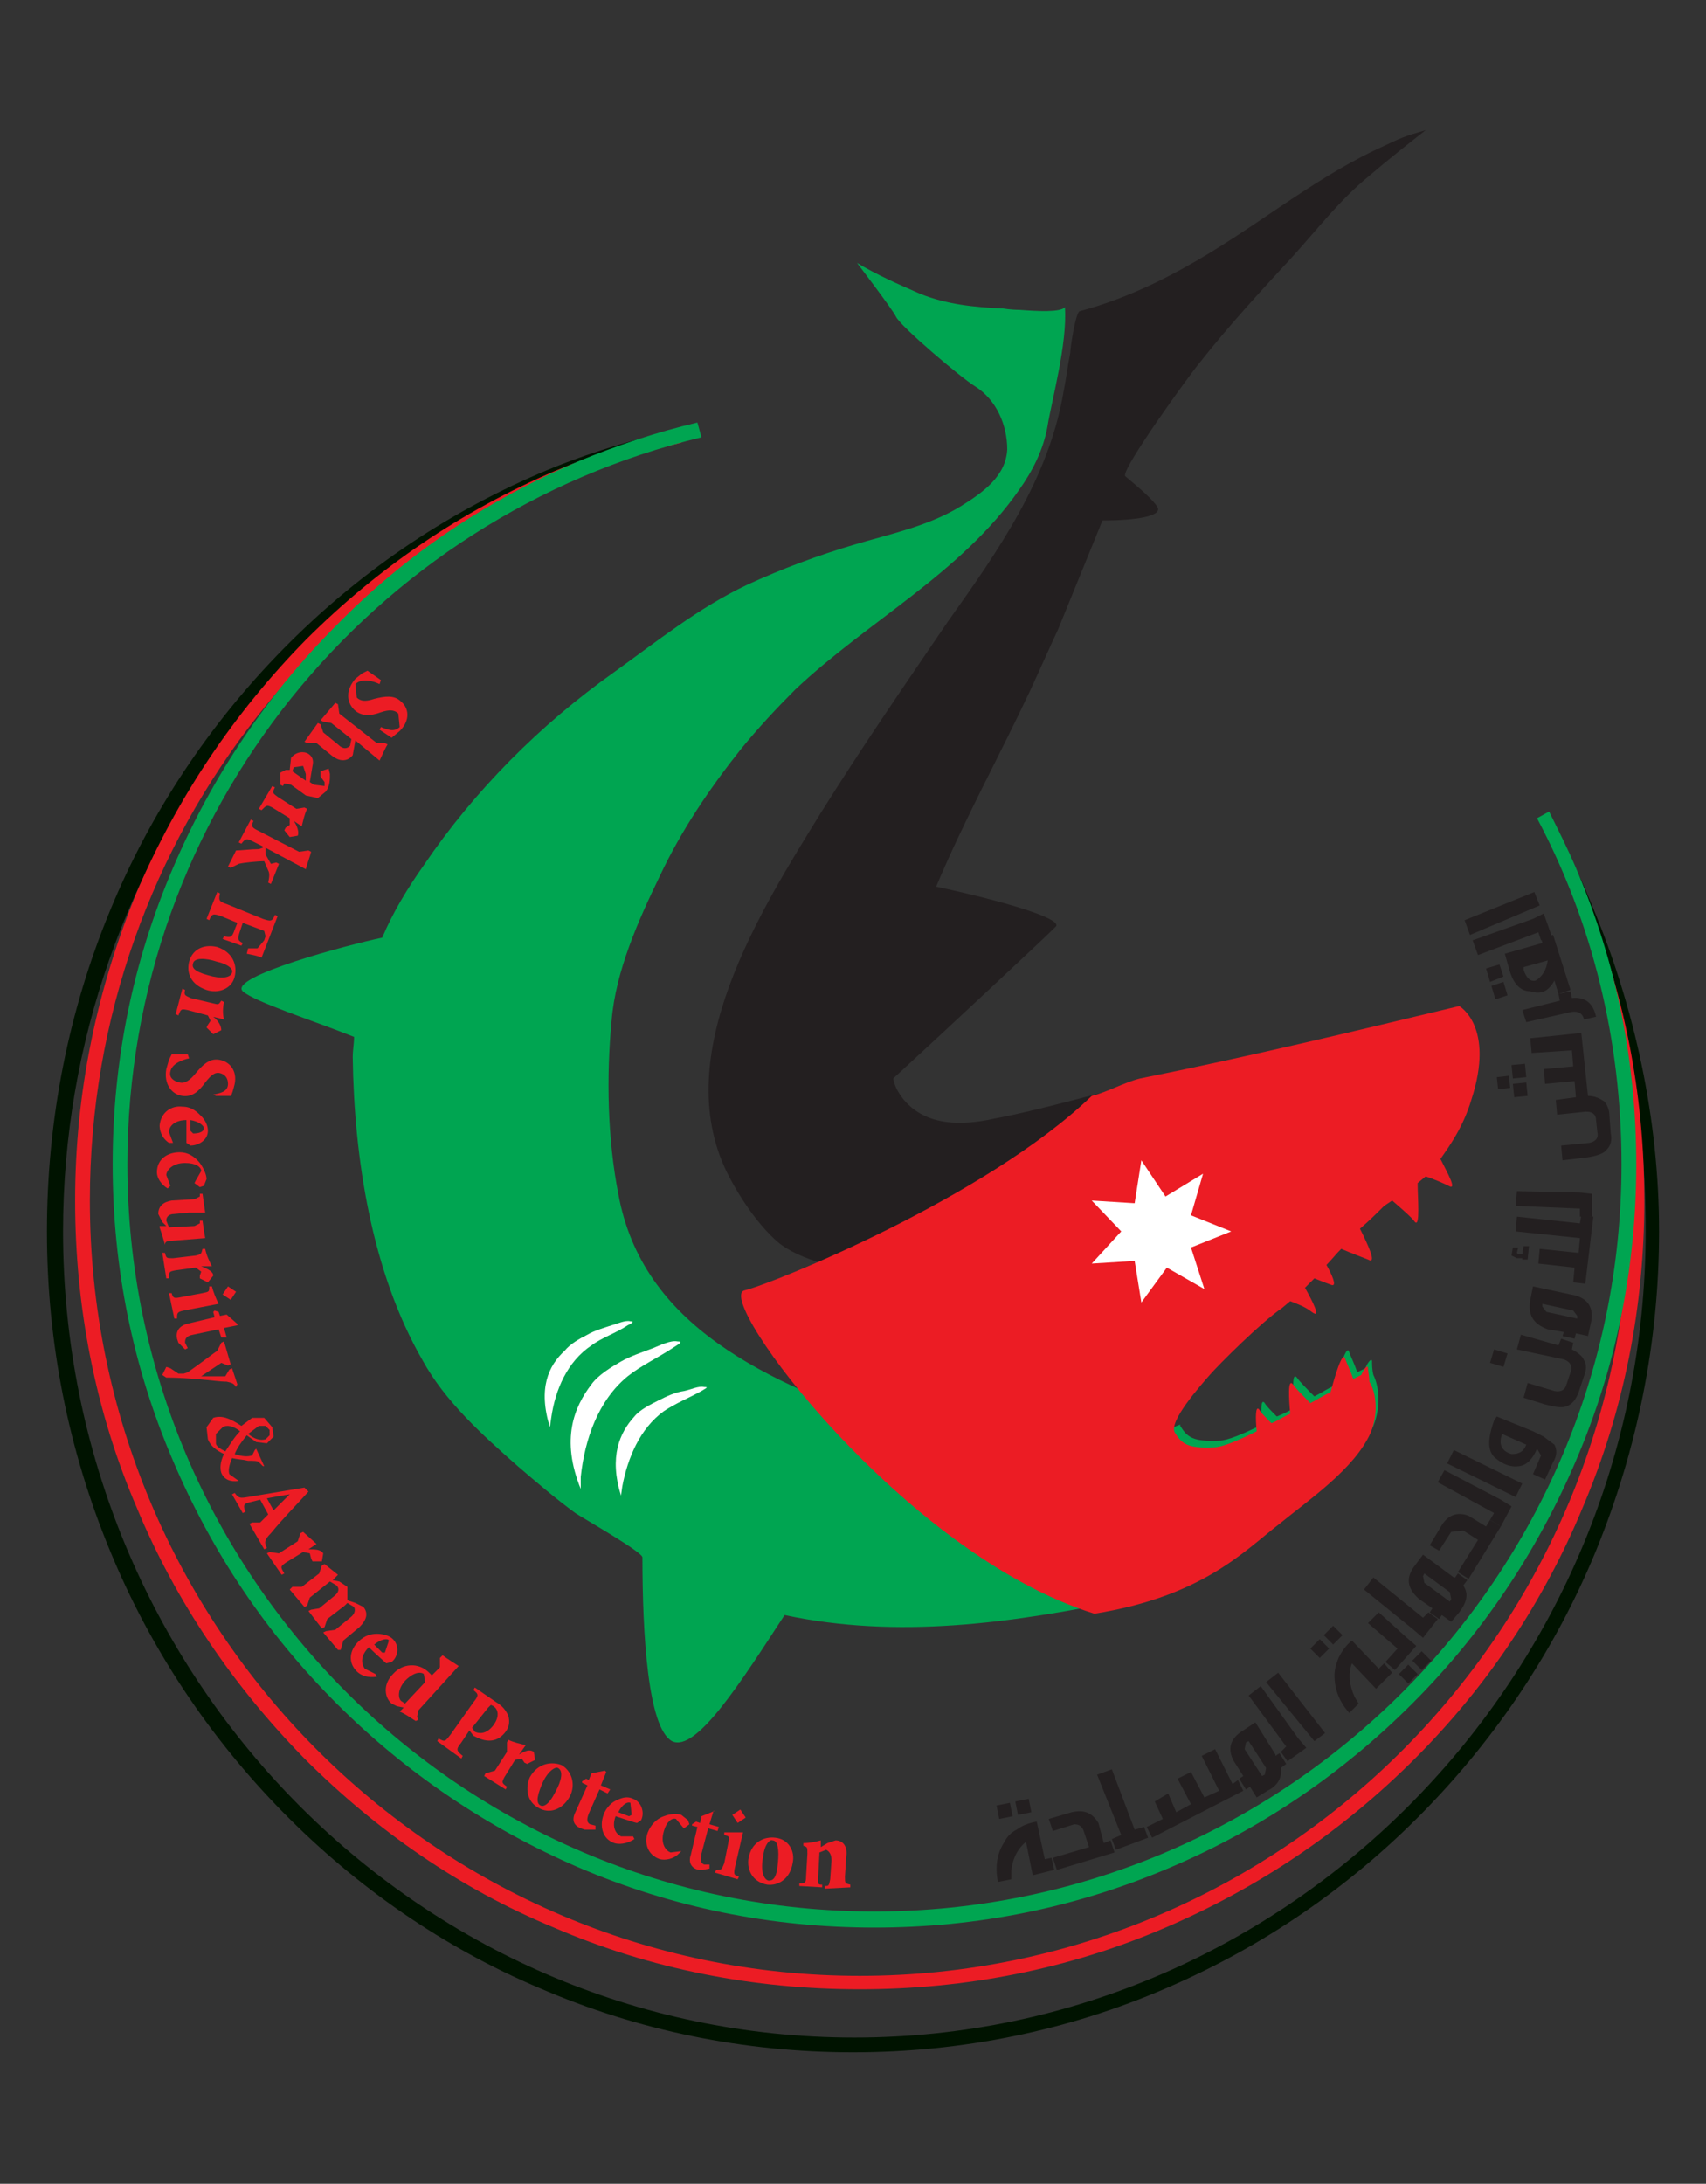 <?xml version="1.0" encoding="utf-8"?>
<!-- Generator: Adobe Illustrator 22.1.0, SVG Export Plug-In . SVG Version: 6.00 Build 0)  -->
<svg version="1.1" id="Layer_1" xmlns="http://www.w3.org/2000/svg" xmlns:xlink="http://www.w3.org/1999/xlink" x="0px" y="0px"
	 viewBox="0 0 127.2 162.8" style="enable-background:new 0 0 127.2 162.8;" xml:space="preserve">
<rect x="0" y="0" width="127.2" height="162.8" fill="#333333" stroke="none"/>
<style type="text/css">
	.st0{fill:#231F20;}
	.st1{fill:#00A551;}
	.st2{fill:#EC1C24;}
	.st3{fill:#FFFFFF;}
	.st4{fill:#001300;}
</style>
<g>
	<path class="st0" d="M108.8,75.4c-7.9,1.9-15.9,3.8-23.8,5.4c-3.7,0.8-7.2,1.9-10.9,2.6c-2.3,0.5-5,0.6-6.7-1.4
		c-0.4-0.5-0.7-1-0.8-1.6C70.3,77,77.8,70,78.7,69.1c0.7-0.6-4.2-2-8.9-3c2.1-5,4.7-9.7,7-14.6c0.7-1.5,1.4-3.1,2.1-4.6l3.3-8.1
		c2.4,0,4.5-0.3,4.1-1c-0.3-0.5-1.2-1.3-2.4-2.3c-0.4-0.4,4.9-7.7,5.5-8.4c2.2-2.8,4.6-5.4,7-8c1.9-2.1,3.5-4.2,5.7-6
		c1.4-1.2,2.8-2.3,4.2-3.4l-1,0.3c-1,0.3-1.9,0.8-2.8,1.2c-5,2.4-9.2,6-14.1,8.7c-0.9,0.5-4.1,2.3-7.9,3.3c-0.3,0.1-0.7,2.7-0.7,3.1
		c-0.2,1-0.3,1.9-0.5,2.9c-1.1,6.5-4.9,11.9-8.6,17.1c-3.2,4.7-6.5,9.5-9.5,14.3c-4.5,7.3-11.3,18-7,26.8c0.9,1.8,2.3,3.9,3.8,5.2
		c3.1,2.6,12.6,3.4,25,3.5c7.8,0.1,15-4.3,20.8-7.6v-0.2l0.6-0.5l0.4,0.2l1.1-0.6l0.9-0.8c0.7-1,2.1-2.4,2.8-4.4
		C111.3,76.9,108.8,75.4,108.8,75.4z"/>
	<path class="st1" d="M76,23.1c-0.6,0-1.2-0.1-1.2-0.1c-2.2-0.1-4.2-0.3-6.2-1.1c-1.6-0.7-3.2-1.4-4.7-2.3c0,0,2.6,3.4,2.9,4
		c0.3,0.7,4.9,4.6,5.9,5.2c1.6,1,2.4,2.9,2.4,4.7c-0.1,2-1.8,3.2-3.4,4.2c-2.4,1.5-5.3,2.1-8,2.9c-2.7,0.8-5.4,1.8-8,3
		c-3.6,1.7-6.7,4.2-9.9,6.5c-5.5,3.9-10.4,8.8-14.2,14.4c-1.2,1.7-2.3,3.5-3.1,5.4c-2.4,0.5-11.5,2.9-10.4,4
		c0.9,0.8,5.3,2.2,8.3,3.4c0,0.5-0.1,1-0.1,1.5c0.1,7.5,1.4,16,5.2,22.6c1.7,3.1,4.5,5.6,7.1,7.9c1.4,1.2,2.8,2.4,4.3,3.5
		c0.6,0.4,5,2.9,5,3.3c0,5.7,0.4,12.7,2.2,13.7c1.8,0.9,5.2-4.5,8.4-9.4c8.4,1.8,16.9,0.6,25.2-1.1c4.7-1,8.2-3.2,11.9-6.2
		c2.2-1.8,5.6-4.1,6.8-6.8c0.6-1.5,0.4-3,0-3.8c-0.1-0.4-0.1-0.8-0.1-1c0-0.3-0.3,0-0.5,0.5l0,0l-0.6,0.3c-0.2-0.6-0.5-1.2-0.6-1.5
		c-0.2-0.7-0.8,1.5-1.1,2.5c-0.5,0.2-0.9,0.5-1.5,0.8c-0.5-0.5-1.1-1.1-1.3-1.4c-0.4-0.5-0.3,1.1-0.1,2.2c-0.5,0.3-0.9,0.5-1.4,0.7
		c-0.4-0.4-0.8-0.8-0.9-1c-0.3-0.4-0.3,0.6-0.2,1.6c-1.4,0.7-2.6,1.2-3.2,1.2c-2,0.1-2.4-0.3-2.9-1.1v-0.1
		c-3.3,1.3-6.7,2.6-10.3,2.7c-3.7,0.1-7.2-1.2-10.6-2.4c-10-3.5-19.2-7.6-21-17.5c-0.8-4.1-0.9-8.7-0.5-12.9c0.3-3.7,2-7.5,3.6-10.8
		c1.6-3.4,3.7-6.5,6-9.4c1.3-1.6,2.7-3.1,4.1-4.5c5.4-5.1,12.4-8.7,16.7-14.9c1-1.4,1.8-3,2.1-4.7c0.3-1.9,1.5-6.2,1.3-8.9
		C79.1,23.3,77.3,23.2,76,23.1"/>
	<path class="st2" d="M108.8,75c-7.9,1.9-15.8,3.8-23.8,5.4c-1.2,0.3-2.4,1-3.6,1.3c-7.9,7.6-23.8,14-25.9,14.5
		c-2.3,0.6,11.9,19.7,26.1,24.1c8.1-1.3,11.2-4.7,13.8-6.7c2.2-1.8,5.6-4.1,6.8-6.8c0.6-1.5,0.4-3-0.1-3.8c0-0.4-0.1-0.8-0.1-1
		c0-0.3-0.3,0-0.5,0.5l0,0l-0.6,0.3c-0.2-0.6-0.5-1.2-0.6-1.5c-0.2-0.7-0.8,1.4-1.1,2.5c-0.5,0.2-0.9,0.5-1.5,0.8
		c-0.5-0.5-1.1-1.1-1.3-1.4c-0.4-0.5-0.3,1.1-0.2,2.2c-0.5,0.2-0.9,0.5-1.4,0.7c-0.4-0.4-0.8-0.8-0.9-1c-0.3-0.4-0.3,0.6-0.2,1.6
		c-1.4,0.7-2.6,1.2-3.2,1.2c-2,0.1-2.4-0.3-2.9-1.1c-0.5-0.8,1.9-3.5,2.6-4.3s3.8-3.9,5.4-5l0.6-0.5c0.5,0.2,1.1,0.4,1.6,0.8
		c0.8,0.6,0-0.9-0.5-1.8l0.7-0.7c0.5,0.2,1,0.4,1.3,0.5c0.4,0.1,0-0.8-0.4-1.5c0.4-0.4,0.7-0.8,1.1-1.2c0.7,0.3,1.5,0.6,2,0.8
		c0.7,0.4,0-1.1-0.6-2.3c0.7-0.6,1.3-1.2,1.8-1.7l0.6-0.4c0.7,0.6,1.5,1.3,1.7,1.6c0.4,0.4,0.2-1.8,0.2-2.9l0.6-0.5
		c0.6,0.2,1.3,0.5,1.7,0.7c0.7,0.4-0.1-1-0.6-2c0.7-1,1.7-2.4,2.3-4.4C111.5,76.5,108.8,75,108.8,75"/>
	<polygon class="st3" points="89.8,96.1 87,94.5 85.1,97.1 84.6,94 81.4,94.2 83.6,91.8 81.4,89.5 84.6,89.7 85.1,86.5 86.9,89.2 
		89.7,87.5 88.8,90.6 91.8,91.8 88.8,93 	"/>
	<path class="st3" d="M46.3,111.5l0.1-0.7c0.4-2.1,1.3-4.3,3.1-5.6c0.9-0.6,1.9-1,2.8-1.5c0.3-0.2,0.6-0.3,0.2-0.3
		c-0.4-0.1-1,0.2-1.5,0.3c-0.7,0.1-1.3,0.4-1.9,0.7c-0.6,0.3-1.4,0.7-1.8,1.2C46.2,106.8,45.4,108.6,46.3,111.5"/>
	<path class="st3" d="M43.3,111v-0.9c0.3-2.8,1.3-5.7,3.5-7.5c1-0.8,2.3-1.4,3.5-2.2c0.3-0.2,0.7-0.4,0.2-0.4
		c-0.5-0.1-1.3,0.3-1.8,0.5c-0.8,0.3-1.7,0.6-2.4,1s-1.7,1-2.2,1.7C42.8,104.9,41.8,107.3,43.3,111"/>
	<path class="st3" d="M41,106.4l0.1-0.7c0.3-2.1,1.2-4.2,3-5.4c0.8-0.6,1.8-0.9,2.7-1.5c0.2-0.1,0.6-0.3,0.2-0.3
		c-0.4-0.1-1,0.2-1.4,0.3c-0.6,0.2-1.3,0.4-1.8,0.7c-0.6,0.3-1.3,0.7-1.7,1.2C40.9,101.8,40.1,103.5,41,106.4"/>
	<path class="st4" d="M116.6,64c4.3,8.3,6.1,17.8,6.1,27.8c0,33.1-26.5,60.1-59,60.1c-32.6,0-59-27-59-60.1
		c0-28.3,19.4-52.4,45.3-58.7l-0.3-0.9c-3.3,0.8-6.5,1.8-9.5,3.1c-7.2,3.1-13.6,7.5-19.1,13.1S11.2,60.6,8.2,67.9
		c-3.1,7.5-4.7,15.6-4.7,23.9s1.6,16.3,4.7,23.8c3,7.3,7.4,13.9,12.9,19.5s12,10.1,19.1,13.1c7.4,3.2,15.3,4.8,23.4,4.8
		s16-1.6,23.4-4.8c7.2-3.1,13.6-7.5,19.1-13.1s9.9-12.2,12.9-19.5c3.1-7.6,4.7-15.6,4.7-23.8c0-8.3-1.8-16.7-5-24.3
		c-0.6-1.5-1.1-2.6-1.9-4.1L116.6,64z"/>
	<path class="st2" d="M115.6,62.7c4.2,8,5.9,17.1,5.9,26.8c0,31.9-25.7,57.8-57.4,57.8c-31.6,0-57.4-25.9-57.4-57.8
		c0-27.3,18.8-50.4,44.1-56.5l-0.3-0.9c-3.1,0.7-6.2,1.8-9.1,3c-7,3-13.2,7.2-18.6,12.6c-5.4,5.5-9.6,11.8-12.6,18.8
		c-3,7.3-4.6,15-4.6,23c0,7.9,1.5,15.7,4.6,22.9c2.9,7,7.2,13.3,12.5,18.7c5.4,5.4,11.6,9.7,18.6,12.6c7.2,3.1,14.9,4.6,22.8,4.6
		s15.6-1.5,22.8-4.6c7-3,13.2-7.2,18.6-12.6c5.4-5.4,9.6-11.7,12.5-18.7c3.1-7.3,4.6-15,4.6-22.9c0-8-1.5-15.7-4.6-23
		c-0.6-1.5-1.3-2.9-2-4.3L115.6,62.7z"/>
	<path class="st1" d="M114.6,61c4.1,7.7,6.3,16.5,6.3,25.8c0,30.7-25,55.7-55.7,55.7s-55.7-25-55.7-55.7c0-26.3,18.3-48.3,42.8-54.2
		L52,31.5c-3,0.7-6,1.7-8.9,2.9c-6.8,2.9-12.8,6.9-18,12.2c-5.2,5.2-9.3,11.3-12.2,18.1c-3,7-4.5,14.4-4.5,22.1s1.5,15.1,4.5,22.1
		c2.9,6.8,6.9,12.8,12.2,18.1c5.2,5.2,11.3,9.3,18,12.2c7,3,14.4,4.5,22.1,4.5s15.1-1.5,22.1-4.5c6.8-2.9,12.8-7,18-12.2
		s9.3-11.3,12.2-18.1c3-7,4.5-14.4,4.5-22.1s-1.5-15.1-4.5-22.1c-0.6-1.4-1.3-2.8-2-4.2L114.6,61z"/>
	<path class="st0" d="M74.9,137.3c0.2-0.4,0.5-0.7,0.9-0.9c0.4-0.3,0.9-0.5,1.5-0.6l0.6,2.8l0.5-0.1l0.2,0.9l-1.6,0.4l-0.5-2.5
		c-0.6,0.5-1,1.2-1.1,2.2v0.6l-1,0.2C74.2,139.2,74.3,138.2,74.9,137.3 M74.5,135.6l1-0.2l-0.2-1l-1,0.2L74.5,135.6z M75.9,135.3
		l1-0.2l-0.2-1l-1,0.2L75.9,135.3z"/>
	<path class="st0" d="M78.2,135.6l1.7-0.5c0.9-0.2,1.5,0,2,0.8l0.4,1.5l0.5-0.2l0.3,0.9l-4.3,1.3l-0.3-0.9l2.7-0.8l-0.4-1.2
		c-0.1-0.3-0.3-0.5-0.7-0.5l-1.6,0.5L78.2,135.6z"/>
	<polygon class="st0" points="81.8,132.3 82.9,131.9 84.6,136.4 85.3,136.2 85.6,137 83.2,137.9 82.9,137.1 83.6,136.8 	"/>
	<polygon class="st0" points="87.8,132.6 88.8,132.1 89.8,134 90.9,133.5 89.6,130.9 90.6,130.4 91.9,133 92.3,132.7 92.7,133.5 
		85.9,137 85.5,136.2 86.7,135.6 86.1,134.3 87.1,133.7 87.7,135.1 88.8,134.5 	"/>
	<path class="st0" d="M92.7,129l0.9-0.6l1.5,2.4v0.1l0.3-0.2l0.5,0.8l-0.4,0.3c0.1,0.7-0.2,1.3-1,1.7l-0.8,0.5l-0.5-0.8l-0.3,0.2
		l-0.5-0.8l0.3-0.2l-0.7-1.1C91.5,130.4,91.7,129.6,92.7,129 M92.9,129.9l-0.1,0.5l1.3,2l0.2-0.1l0.1-0.5l-1.3-2L92.9,129.9z"/>
	<polygon class="st0" points="93.1,126.4 94,125.7 96.8,129.6 97.4,130.3 96,131.3 95.5,130.6 95.9,130.2 	"/>
	<polygon class="st0" points="98.8,129.2 98,129.8 94.4,125.4 95.3,124.7 	"/>
	<path class="st0" d="M97.7,122.9l0.7-0.7l0.7,0.7l-0.7,0.7L97.7,122.9z M98.7,121.9L98.7,121.9l0.7,0.7l0.7-0.7l-0.7-0.7
		L98.7,121.9z M100.6,127.7L100.6,127.7c-0.7-0.8-1.1-1.7-1.1-2.8c0-0.4,0.1-0.8,0.3-1.3c0.2-0.4,0.5-0.9,1-1.3l2,2.1l0.4-0.4
		l0.6,0.7l-1.2,1.2l-1.8-1.9c-0.3,0.8-0.2,1.6,0.2,2.5l0.3,0.5L100.6,127.7z"/>
	<path class="st0" d="M102,121l0.8-0.8l2.1,1.9l0.7,0.6l-1.6,1.8l-0.7-0.6l0.9-1L102,121z M104.3,124.8L104.3,124.8l0.7,0.7l0.7-0.7
		l-0.7-0.7L104.3,124.8z M105.3,123.8L105.3,123.8l0.7,0.7l0.7-0.7l-0.7-0.7L105.3,123.8z"/>
	<polygon class="st0" points="106.1,120.6 106.5,120.2 107.2,120.7 106.1,122.1 105.4,121.5 101.7,118.5 102.4,117.6 	"/>
	<path class="st0" d="M105.5,116.7l0.6-0.8l2.3,1.7h0.1l0.2-0.3l0.7,0.5l-0.3,0.4c0.4,0.6,0.3,1.2-0.3,2l-0.6,0.7l-0.7-0.5l-0.2,0.3
		l-0.7-0.5l0.2-0.3l-1-0.7C104.9,118.4,104.8,117.6,105.5,116.7 M106.1,117.5l0.1,0.5l1.9,1.4l0.1-0.2l-0.1-0.5l-1.9-1.4
		L106.1,117.5z"/>
	<path class="st0" d="M106.6,115.2l0.9-1.5c0.5-0.8,1.2-1,2-0.7l1.3,0.8l0.3-0.5l0.8,0.5l-2.4,3.9l-0.8-0.5l1.5-2.4l-1.1-0.7
		l-0.9,0.1l-0.9,1.4L106.6,115.2z"/>
	<polygon class="st0" points="107.2,110.5 107.7,109.6 111.9,111.8 112.7,112.3 111.9,113.8 111.1,113.3 111.4,112.8 	"/>
	<polygon class="st0" points="113.5,110.6 113,111.6 107.9,109.1 108.4,108.1 	"/>
	<path class="st0" d="M111.6,105.6l2.7,1.1l0.8,0.4l0.8,0.6c0.2,0.4,0.2,0.8-0.1,1.3l-0.6,1.3l-0.9-0.4l0.6-1.4l-0.3-0.5
		c-0.3,0.7-0.7,1.2-1.3,1.3c-0.6,0.1-1.2-0.1-1.8-0.6c-0.6-0.5-0.6-1.4-0.1-2.8L111.6,105.6z M112,106.9c-0.3,0.8,0,1.3,0.7,1.5
		c0.6,0,0.9-0.2,1.1-0.7L112,106.9z"/>
	<path class="st0" d="M111.1,101.6l0.3-1l1,0.3l-0.3,1L111.1,101.6z M116.4,101.3c0.6,0.1,0.9,0.5,0.7,1l-0.3,0.9
		c-0.1,0.4-0.4,0.6-0.9,0.5l-2-0.6l-0.3,1.1l1.6,0.5c0.8,0.2,1.3,0.3,1.7,0.1c0.4-0.2,0.6-0.5,0.8-1l0.4-1.2c0.2-0.5,0.2-0.9,0-1.2
		c-0.1-0.3-0.5-0.6-0.9-0.8l0.1-0.5c0,0-0.3-0.1-0.9-0.3l-0.2,0.5l-2.8-0.8l-0.3,1.1L116.4,101.3z"/>
	<path class="st0" d="M114.1,96.9l0.2-1l2.8,0.6c1.3,0.2,1.8,1,1.5,2.2l-0.2,0.9l-0.9-0.2l-0.1,0.4l-0.9-0.2l0.1-0.3l-1.2-0.2
		C114.3,98.7,113.9,98,114.1,96.9 M115,97.4l0.3,0.4l2.3,0.5v-0.2l-0.3-0.4l-2.3-0.5V97.4z"/>
	<path class="st0" d="M112.7,93.6l0.1-0.6h0.4l-0.1,0.4l0.1,0.1h0.3l0.1-0.6h0.4l-0.1,1h-0.4v-0.1h-0.4L112.7,93.6z M117.4,94.5
		l-0.1,1.1l0.9,0.1l0.6-5l-0.9-0.1l-0.1,0.6l-4.7-0.5l-0.1,1.1l4.8,0.5l-0.1,1.1l-2.9-0.3l-0.1,1.1L117.4,94.5z"/>
	<polygon class="st0" points="113,89.9 113.1,88.8 117.8,88.9 118.7,89 118.7,90.7 117.8,90.7 117.8,90.1 	"/>
	<path class="st0" d="M111.7,81.2l-0.1-0.9l0.9-0.1l0.1,0.9L111.7,81.2z M112.8,80.4l-0.1-1l1-0.1l0.1,1L112.8,80.4z M112.9,81.8
		l-0.1-1l1-0.1l0.1,1L112.9,81.8z M117.2,78.3l0.1,1.2l-2.2,0.2l0.1,1.1l2.2-0.2l0.1,1.2L116,82l0.1,1.1l1.9-0.2
		c0.6-0.1,1,0.1,1,0.6l0.1,0.9c0.1,0.4-0.1,0.7-0.6,0.8l-2.1,0.2l0.1,1.1l1.7-0.2c0.8-0.1,1.4-0.3,1.6-0.6c0.3-0.3,0.4-0.7,0.3-1.2
		l-0.1-1.3c0-0.5-0.2-0.9-0.4-1.1c-0.3-0.2-0.7-0.4-1.2-0.4l-0.5-4.7l-0.9,0.1l-2.9,0.3l0.1,1.1L117.2,78.3z"/>
	<path class="st0" d="M113.5,75.3l2.8-0.7l-0.1-0.5l0.9-0.2l0.1,0.5c1-0.1,1.6,0.4,1.8,1.4l-0.9,0.2c-0.1-0.5-0.5-0.7-1.2-0.5
		l-3.1,0.7L113.5,75.3z"/>
	<path class="st0" d="M111.1,73.2l-0.3-1l1-0.3l0.3,0.9L111.1,73.2z M111.5,74.5l-0.3-1l0.9-0.3l0.3,1L111.5,74.5z M115.9,73.1
		l0.3,1l0.9-0.3l-1.3-4.1l-0.9,0.2l0.1,0.4l-2.8,0.8l0.4,1.4c0.3,0.9,0.8,1.4,1.5,1.4C115,74.2,115.5,73.8,115.9,73.1 M113.6,72.1
		l1.8-0.5c-0.1,0.7-0.4,1.2-0.9,1.5c-0.4,0.1-0.7-0.2-0.9-0.8V72.1z"/>
	<polygon class="st0" points="110.2,71.2 109.8,70.1 114.3,68.5 115.1,68.1 115.7,69.8 114.9,70.1 114.7,69.5 	"/>
	<polygon class="st0" points="114.4,66.5 114.8,67.5 109.6,69.7 109.2,68.6 	"/>
	<path class="st2" d="M28.4,54.2c0.5,0.2,1,0.4,1.4,0l-0.1-1c-0.3-0.3-0.7-0.3-1.3-0.1c-0.8,0.3-1.5,0.3-2-0.2
		c-0.6-0.6-0.6-1.5,0.1-2.3l0.5-0.4l0.4-0.2l1,0.7L28.3,51c-0.4-0.2-1.3-0.5-1.8,0l0.1,1c0.3,0.3,0.7,0.3,1.3,0.1
		c0.8-0.2,1.5-0.3,2,0.2c0.6,0.5,0.7,1.4-0.1,2.2L29.2,55l-0.9-0.6L28.4,54.2z"/>
	<path class="st2" d="M23.7,53.9l0.2,0.1l0.2,0.6l1.1,0.9c0.4,0.4,0.7,0.3,0.9,0.1l0.1-0.5l-1.5-1.2l-0.6-0.1l-0.2-0.1l1.1-1.3
		l0.2,0.1l0.1,0.7l2.8,2.2h0.6l0.2,0.1c-0.2,0.3-0.4,0.8-0.6,1.2l-1.8-1.5l-0.2,1.1c-0.4,0.5-1,0.5-1.6,0l-1.1-0.9h-0.7l-0.2-0.1
		L23.7,53.9z"/>
	<path class="st2" d="M20.9,57.6l0.4-0.2h0.3l0.1-0.9c0.4-0.5,1-0.5,1.3-0.3s0.4,0.5,0.3,0.9l-0.2,1.2l0.3,0.2l0.8,0.1v-0.3
		l-0.3-0.4v-0.4l0.6-0.2l0.1,0.4c0,0.4,0,0.9-0.3,1.3l-0.6,0.5l-0.9-0.2l-1.1-0.8l-0.5-0.1l-0.1,0.2l-0.2-0.1L20.9,57.6z M22.8,58.2
		v-0.5l-0.2-0.6l-0.7,0.1l-0.1,0.3L22.8,58.2z"/>
	<path class="st2" d="M21.9,61.2c0.3,0.4,0.4,0.9,0.3,1.1l-0.6,0.1l-0.4-0.5l0.1-0.2l0.3-0.2l0-0.5l-1.3-0.8
		c-0.4-0.2-0.4-0.2-0.8,0.2l-0.2-0.1l1-1.7l0.2,0.1c-0.2,0.4-0.2,0.4,0.2,0.7l1.4,0.9l0.6-0.1l0.2,0.1c-0.2,0.4-0.3,0.9-0.4,1.3
		L21.9,61.2L21.9,61.2z"/>
	<path class="st2" d="M17.6,63.4c0.4,0,1.1-0.1,1.7-0.1l0.3-0.1v-0.1l-0.8-0.4c-0.4-0.2-0.5-0.2-0.8,0.2l-0.2-0.1l0.9-1.7l0.2,0.1
		c-0.2,0.4-0.1,0.5,0.3,0.7l3.1,1.6l0.7-0.1l0.2,0.1c-0.1,0.4-0.3,0.9-0.4,1.3l-3-1.6v0.5l0.4,0.7l0.4-0.1l0.2,0.1l-0.6,1.5L20,65.8
		c0.1-0.5,0.1-0.7,0-0.9l-0.3-0.7c-0.4,0-1.5,0.1-1.9,0.2l-0.6,0.3L17,64.6L17.6,63.4z"/>
	<path class="st2" d="M18.5,70.7h0.7l0.5-0.6l0.1-0.3l-0.1-0.4l-1.6-0.6l-0.2,0.6c-0.2,0.6-0.2,0.7,0.2,0.9L18,70.5L16.6,70l0.1-0.2
		c0.5,0.1,0.6,0.1,0.8-0.5l0.2-0.5l-1.2-0.5c-0.6-0.2-0.7-0.2-0.9,0.3l-0.2-0.1l0.8-2l0.2,0.1c-0.1,0.5-0.1,0.6,0.5,0.8l2.7,1.1
		c0.6,0.2,0.7,0.2,0.9-0.3l0.2,0.1l-1.2,3.1c-0.1-0.1-0.6-0.2-1.1-0.3L18.5,70.7z"/>
	<path class="st2" d="M15.4,73.8c-1.2-0.4-1.5-1.3-1.3-2.1c0.3-1.1,1.3-1.3,2.1-1.1c1.2,0.4,1.5,1.4,1.3,2.2
		C17.3,73.7,16.3,74.1,15.4,73.8 M16.2,71.7c-0.9-0.3-1.7-0.3-1.8,0.1c-0.1,0.3,0,0.6,1.1,0.9c1,0.3,1.7,0.2,1.8-0.2
		C17.4,72.3,17.1,71.9,16.2,71.7"/>
	<path class="st2" d="M15.9,75.8c0.4,0.3,0.6,0.7,0.6,1l-0.6,0.3l-0.5-0.5l0.1-0.2l0.2-0.3l-0.2-0.4L14,75.3
		c-0.5-0.1-0.5-0.1-0.7,0.4l-0.2-0.1l0.5-1.9l0.2,0.1c-0.1,0.4,0,0.4,0.4,0.6l1.7,0.4c0.4,0.1,0.4,0.1,0.6-0.2l0.2,0.1
		c-0.1,0.5-0.1,0.9,0,1.3L15.9,75.8L15.9,75.8z"/>
	<path class="st2" d="M15.9,81.6c0.5-0.1,1.1-0.2,1.1-0.8c0-0.4-0.2-0.7-0.6-0.8c-0.4-0.1-0.7,0.2-1.1,0.7c-0.5,0.7-1,1.1-1.7,1
		c-0.8-0.1-1.4-0.9-1.2-2l0.2-0.7l0.2-0.4c0.2,0,0.8,0,1.2,0l0.1,0.3c-0.5,0.1-1.3,0.4-1.4,1c-0.1,0.4,0.2,0.7,0.7,0.8
		c0.4,0.1,0.8-0.2,1.2-0.7c0.5-0.6,1-1.1,1.7-1c0.8,0.1,1.4,0.8,1.2,1.8c-0.1,0.4-0.2,0.8-0.3,0.9c-0.3,0-0.6,0-1.1,0L15.9,81.6z"/>
	<path class="st2" d="M12.6,85.2c-0.6-0.4-0.7-1-0.7-1.3c0.1-1,0.9-1.5,1.7-1.4c0.7,0,1.1,0.4,1.4,0.7c0.3,0.3,0.5,0.7,0.5,1.1l0,0
		c0,0.7-0.7,1.1-1.3,1.1l-0.3-0.2c0-0.1,0-1,0-1.7c-0.8,0-1.3,0.4-1.3,0.9l0.3,0.8H12.6z M14.2,83.5v0.8l0.2,0.2
		c0.4,0,0.8-0.1,0.8-0.4C15.2,83.9,14.8,83.6,14.2,83.5"/>
	<path class="st2" d="M12.5,88.6c-0.5-0.3-0.8-0.8-0.8-1.2c0-1,0.8-1.5,1.7-1.5c0.6,0,1.1,0.3,1.5,0.8c0.3,0.4,0.5,0.9,0.5,1.2l0,0
		l-0.2,0.5l-0.3,0.1l-0.4-0.3l0.1-0.2l0.4-0.7c0-0.3-0.4-0.6-1.2-0.6c-1,0-1.4,0.6-1.4,0.9l0.3,0.8L12.5,88.6z"/>
	<path class="st2" d="M12.3,92.8l-0.2-0.7l-0.2-0.6v-0.1h0.5l-0.3-0.3l-0.3-0.6c0-0.6,0.4-0.9,1-1l1.7-0.1l0.4-0.2V89h0.2l0.1,0.7
		l0.1,0.7c-0.3,0-0.7,0-1.2,0L13,90.5c-0.5,0-0.6,0.3-0.6,0.5l0.2,0.5l1.9-0.1l0.4-0.2V91h0.2l0.1,0.7l0.1,0.6l-2.5,0.2
		C12.4,92.5,12.3,92.6,12.3,92.8l0,0.2L12.3,92.8z"/>
	<path class="st2" d="M15,94.4c0.5,0.2,0.9,0.4,0.9,0.7l-0.4,0.5l-0.6-0.3v-0.2l0.1-0.3l-0.4-0.3l-1.5,0.2c-0.5,0.1-0.5,0.1-0.5,0.6
		h-0.2l-0.3-1.9h0.2c0.1,0.4,0.1,0.4,0.6,0.4l1.7-0.2c0.4-0.1,0.4-0.1,0.5-0.5h0.2c0.1,0.5,0.3,0.9,0.5,1.3L15,94.4L15,94.4z"/>
	<path class="st2" d="M12.6,96.4h0.2c0.1,0.4,0.2,0.4,0.7,0.3l1.6-0.3c0.5-0.1,0.5-0.1,0.5-0.5h0.2c0.1,0.4,0.3,0.9,0.5,1.3
		l-2.6,0.5c-0.5,0.1-0.5,0.2-0.5,0.6H13L12.6,96.4z M17,95.9l0.6,0.4l-0.4,0.6l-0.6-0.4L17,95.9"/>
	<path class="st2" d="M13.3,100.1l-0.1-0.3c-0.1-0.5,0.1-0.9,0.7-1.1l2.1-0.5l-0.1-0.4l0.1-0.1l0.3,0.1l0.1,0.3l0.5-0.1l0.8,0.7v0.1
		l-1,0.2l0.2,0.7h-0.4l-0.2-0.6l-1.9,0.4c-0.6,0.1-0.6,0.4-0.6,0.6l0.2,0.4l-0.2,0.1L13.3,100.1z"/>
	<path class="st2" d="M17.6,103.4c-0.2-0.3-0.3-0.3-0.7-0.4c-0.5,0-1.1-0.1-2.3-0.2c-1.3-0.1-1.8-0.1-2.2-0.1l-0.3-0.2l0.3-0.6
		l0.3,0.1l0.6,0.4h0.4l0.3-0.1c1-0.7,1.9-1.4,2.2-1.6l0.3-0.6l0.2-0.1l0.5,1.7l-0.2,0.1l-0.5-0.2l-1.5,1c0.6,0,1.2,0,1.8,0l0.3-0.5
		l0.2-0.1l0.4,1.2L17.6,103.4z"/>
	<path class="st2" d="M17.8,110.4c-0.6,0.1-1.1-0.1-1.3-0.6c-0.1-0.3-0.1-0.8,0.2-1.4c-0.6-0.3-1-0.6-1.2-1.1l-0.1-0.9l0.5-0.7
		c0.6-0.2,1.2,0,2.1,0.6l0.8-0.6h0.9l0.6,0.7l0.1,0.7l-0.5,0.5l-0.8-0.1l-0.7-0.5c-0.4,0.5-0.7,0.9-0.9,1.4c0.6,0.2,1,0.2,1.3,0.1
		l0.2-0.4l0.1-0.1l0.6,1.3h-0.1l-0.3-0.3c-0.1-0.1-0.4-0.1-0.8-0.1c-0.4-0.1-0.8-0.1-1.2-0.2c-0.2,0.5-0.3,0.9-0.2,1.2L17.8,110.4
		L17.8,110.4z M16.8,108.2c0.4-0.6,0.7-1.1,1.1-1.5c-0.5-0.4-1-0.5-1.3-0.3l-0.5,0.5v0.7C16.1,107.8,16.4,108,16.8,108.2
		 M19.8,107.3l0.3-0.3v-0.4l-0.3-0.3h-0.5l-0.8,0.6C19,107.3,19.4,107.4,19.8,107.3"/>
	<path class="st2" d="M18.6,113.6l0.2-0.1h0.6l0.6-0.6l-0.6-1.1l-0.8,0.2c-0.4,0.1-0.5,0.2-0.3,0.7l-0.2,0.1l-0.8-1.4l0.2-0.1
		c0.3,0.4,0.4,0.4,1,0.3l4.2-0.7l0.3,0.3c-1,1.1-1.9,2-2.8,3.1c-0.5,0.5-0.5,0.7-0.3,1.1l-0.2,0.1L18.6,113.6z M21.6,111.4
		L21.6,111.4c-0.6,0.1-1.2,0.2-1.7,0.3l0.5,0.9L21.6,111.4z"/>
	<path class="st2" d="M23,115.5c0.5,0,0.9,0,1.1,0.3l-0.1,0.6h-0.7l-0.1-0.2l-0.1-0.4l-0.5-0.1l-1.3,0.8c-0.4,0.3-0.4,0.3-0.1,0.8
		l-0.2,0.1l-1.1-1.6l0.2-0.1l0.7,0.1l1.4-0.9l0.2-0.6l0.2-0.1l1,0.9L23,115.5L23,115.5z"/>
	<path class="st2" d="M24.1,121.7l0.2-0.1l0.7-0.1l1.1-0.9c0.4-0.3,0.4-0.6,0.3-0.8l-0.5-0.3l-0.2,0.2l-1.3,1l-0.2,0.6l-0.2,0.1
		l-1-1.3l0.2-0.1l0.6-0.1l1.1-0.9c0.4-0.3,0.4-0.6,0.2-0.8l-0.5-0.3l-1.5,1.2l-0.2,0.6l-0.2,0.1l-1.1-1.3l0.2-0.2h0.7l1.3-1l0.2-0.6
		l0.2-0.1l1,0.8l-0.4,0.4l0.5,0.1l0.6,0.4v1l0.6,0.2l0.6,0.3c0.4,0.5,0.2,1-0.3,1.5l-1.2,1l-0.2,0.7l-0.2,0L24.1,121.7z"/>
	<path class="st2" d="M28.1,125c-0.7,0.1-1.2-0.1-1.5-0.4c-0.7-0.7-0.5-1.6,0.1-2.2c0.5-0.5,1-0.6,1.4-0.6s0.9,0.1,1.2,0.4l0,0
		c0.5,0.5,0.4,1.3-0.1,1.7l-0.4,0.1c-0.1-0.1-0.8-0.7-1.3-1.2c-0.6,0.6-0.6,1.2-0.3,1.6l0.8,0.4L28.1,125z M27.9,122.6l0.6,0.6h0.2
		l0.3-0.9C28.9,122.1,28.4,122.2,27.9,122.6"/>
	<path class="st2" d="M31,128.3c-0.2-0.1-0.7-0.5-1.2-0.7l0.3-0.3l-0.5-0.1l-0.4-0.2c-0.5-0.4-0.7-1.4,0.1-2.2
		c0.7-0.8,1.9-0.9,2.7-0.1l0.2,0.2l0.6-0.6v-0.7l0.2-0.2c0.4,0.3,0.9,0.6,1.2,0.8l-3,3.3l-0.1,0.5l0.1,0.2L31,128.3z M31.7,125.4
		l-0.1-0.6c-0.1-0.1-0.6-0.3-1.4,0.5c-0.6,0.7-0.5,1.3-0.3,1.5l0.3,0.2L31.7,125.4z"/>
	<path class="st2" d="M37,126.9c0.5,0.3,0.7,0.6,0.9,1c0.1,0.4,0.1,0.8-0.2,1.2c-0.6,0.8-1.4,0.8-2.2,0.4l-0.2-0.1L35,129l-0.6,0.9
		c-0.4,0.5-0.4,0.6,0.1,1l-0.1,0.2l-1.8-1.3l0.1-0.2c0.5,0.3,0.5,0.2,0.9-0.3l1.7-2.4c0.4-0.5,0.4-0.6,0-0.9l0.1-0.2L37,126.9z
		 M35.2,128.8l0.2,0.3c0.2,0.1,0.8,0.3,1.4-0.5c0.5-0.7,0.3-1.2,0-1.4l-0.2-0.1l-0.2,0.2L35.2,128.8z"/>
	<path class="st2" d="M38.7,130.8c0.5-0.3,0.8-0.4,1.1-0.2l0.1,0.6l-0.6,0.3l-0.2-0.1l-0.2-0.3l-0.5,0.1l-0.8,1.3
		c-0.2,0.4-0.2,0.4,0.2,0.7l-0.1,0.2l-1.6-1l0.1-0.2l0.7-0.2l0.9-1.4v-0.7l0.1-0.2c0.4,0.2,0.9,0.3,1.3,0.4L38.7,130.8L38.7,130.8z"
		/>
	<path class="st2" d="M42.5,133.9c-0.6,1.1-1.6,1.3-2.3,0.9c-1-0.5-1-1.6-0.7-2.3c0.6-1.1,1.7-1.2,2.4-0.9
		C42.7,132.1,42.9,133.1,42.5,133.9 M40.5,132.8c-0.4,0.9-0.6,1.6-0.2,1.8c0.2,0.1,0.6,0,1.1-1c0.5-0.9,0.6-1.6,0.2-1.8
		C41.4,131.7,40.9,132,40.5,132.8"/>
	<path class="st2" d="M43.6,136.4l-0.3-0.1c-0.5-0.2-0.7-0.6-0.4-1.2l0.9-2l-0.4-0.2v-0.1l0.3-0.2l0.2,0.1l0.2-0.5l1-0.2l0.1,0.1
		l-0.4,1l0.7,0.3l-0.2,0.3l-0.6-0.3l-0.8,1.8c-0.2,0.5-0.1,0.7,0.1,0.8l0.4,0.1v0.3L43.6,136.4L43.6,136.4z"/>
	<path class="st2" d="M47.3,137.1c-0.6,0.4-1.2,0.4-1.5,0.3c-0.9-0.3-1.1-1.3-0.8-2.1c0.2-0.6,0.7-1,1-1.1c0.4-0.2,0.8-0.3,1.2-0.1
		l0,0c0.6,0.2,0.9,1,0.6,1.6l-0.3,0.2c-0.1,0-1-0.3-1.6-0.5c-0.3,0.8,0,1.3,0.4,1.5h0.9L47.3,137.1z M46.1,135.1l0.8,0.3l0.2-0.1
		l-0.1-0.9C46.8,134.3,46.4,134.5,46.1,135.1"/>
	<path class="st2" d="M50.6,138.2c-0.4,0.4-1,0.5-1.4,0.4c-0.9-0.3-1.2-1.2-0.9-2c0.2-0.5,0.6-1,1.2-1.2c0.5-0.2,1-0.2,1.3-0.1l0,0
		l0.5,0.4l0.1,0.3l-0.4,0.3l-0.1-0.1l-0.5-0.6c-0.3-0.1-0.7,0.2-0.9,0.9c-0.3,1,0.2,1.5,0.5,1.6l0.8-0.1L50.6,138.2z"/>
	<path class="st2" d="M52.4,139.4h-0.3c-0.5-0.1-0.8-0.5-0.6-1.1l0.5-2.1l-0.4-0.1V136l0.3-0.2l0.3,0.1l0.1-0.5l1-0.4l-0.1,0l-0.3,1
		l0.7,0.2l-0.1,0.3l-0.7-0.2l-0.5,1.9c-0.1,0.6,0,0.7,0.2,0.8h0.4v0.3L52.4,139.4z"/>
	<path class="st2" d="M53.3,139.6l0.1-0.2c0.4,0,0.4,0,0.6-0.5l0.3-1.5c0.1-0.5,0.1-0.5-0.3-0.6v-0.2c0.4,0,0.9,0,1.4,0l-0.6,2.6
		c-0.1,0.5-0.1,0.6,0.3,0.7l-0.1,0.2L53.3,139.6z M54.6,135.3l0.6-0.4l0.4,0.6l-0.6,0.4L54.6,135.3"/>
	<path class="st2" d="M59.1,138.9c-0.2,1.2-1.1,1.7-1.9,1.6c-1.1-0.2-1.5-1.1-1.4-1.9c0.2-1.3,1.2-1.7,2-1.6
		C58.8,137.1,59.3,138,59.1,138.9 M56.9,138.4c-0.2,1,0,1.7,0.4,1.8c0.3,0,0.6-0.1,0.7-1.3c0.1-1,0-1.7-0.4-1.7
		C57.4,137.1,57,137.5,56.9,138.4"/>
	<path class="st2" d="M61.5,140.8v-0.2c0.3,0,0.3,0,0.4-0.5l0.1-1.4c0-0.5-0.2-0.7-0.4-0.8l-0.5,0.2L61,140c0,0.5,0,0.5,0.3,0.5v0.2
		l-1.7-0.1v-0.2c0.4,0,0.5,0,0.5-0.5l0.1-1.7c0-0.5,0-0.5-0.3-0.6v-0.2c0.5,0,0.9-0.1,1.3-0.2v0.5l0.5-0.3l0.6-0.2
		c0.6,0,0.9,0.5,0.8,1.2l-0.1,1.5c0,0.5,0,0.5,0.4,0.6v0.2L61.5,140.8z"/>
</g>
</svg>
